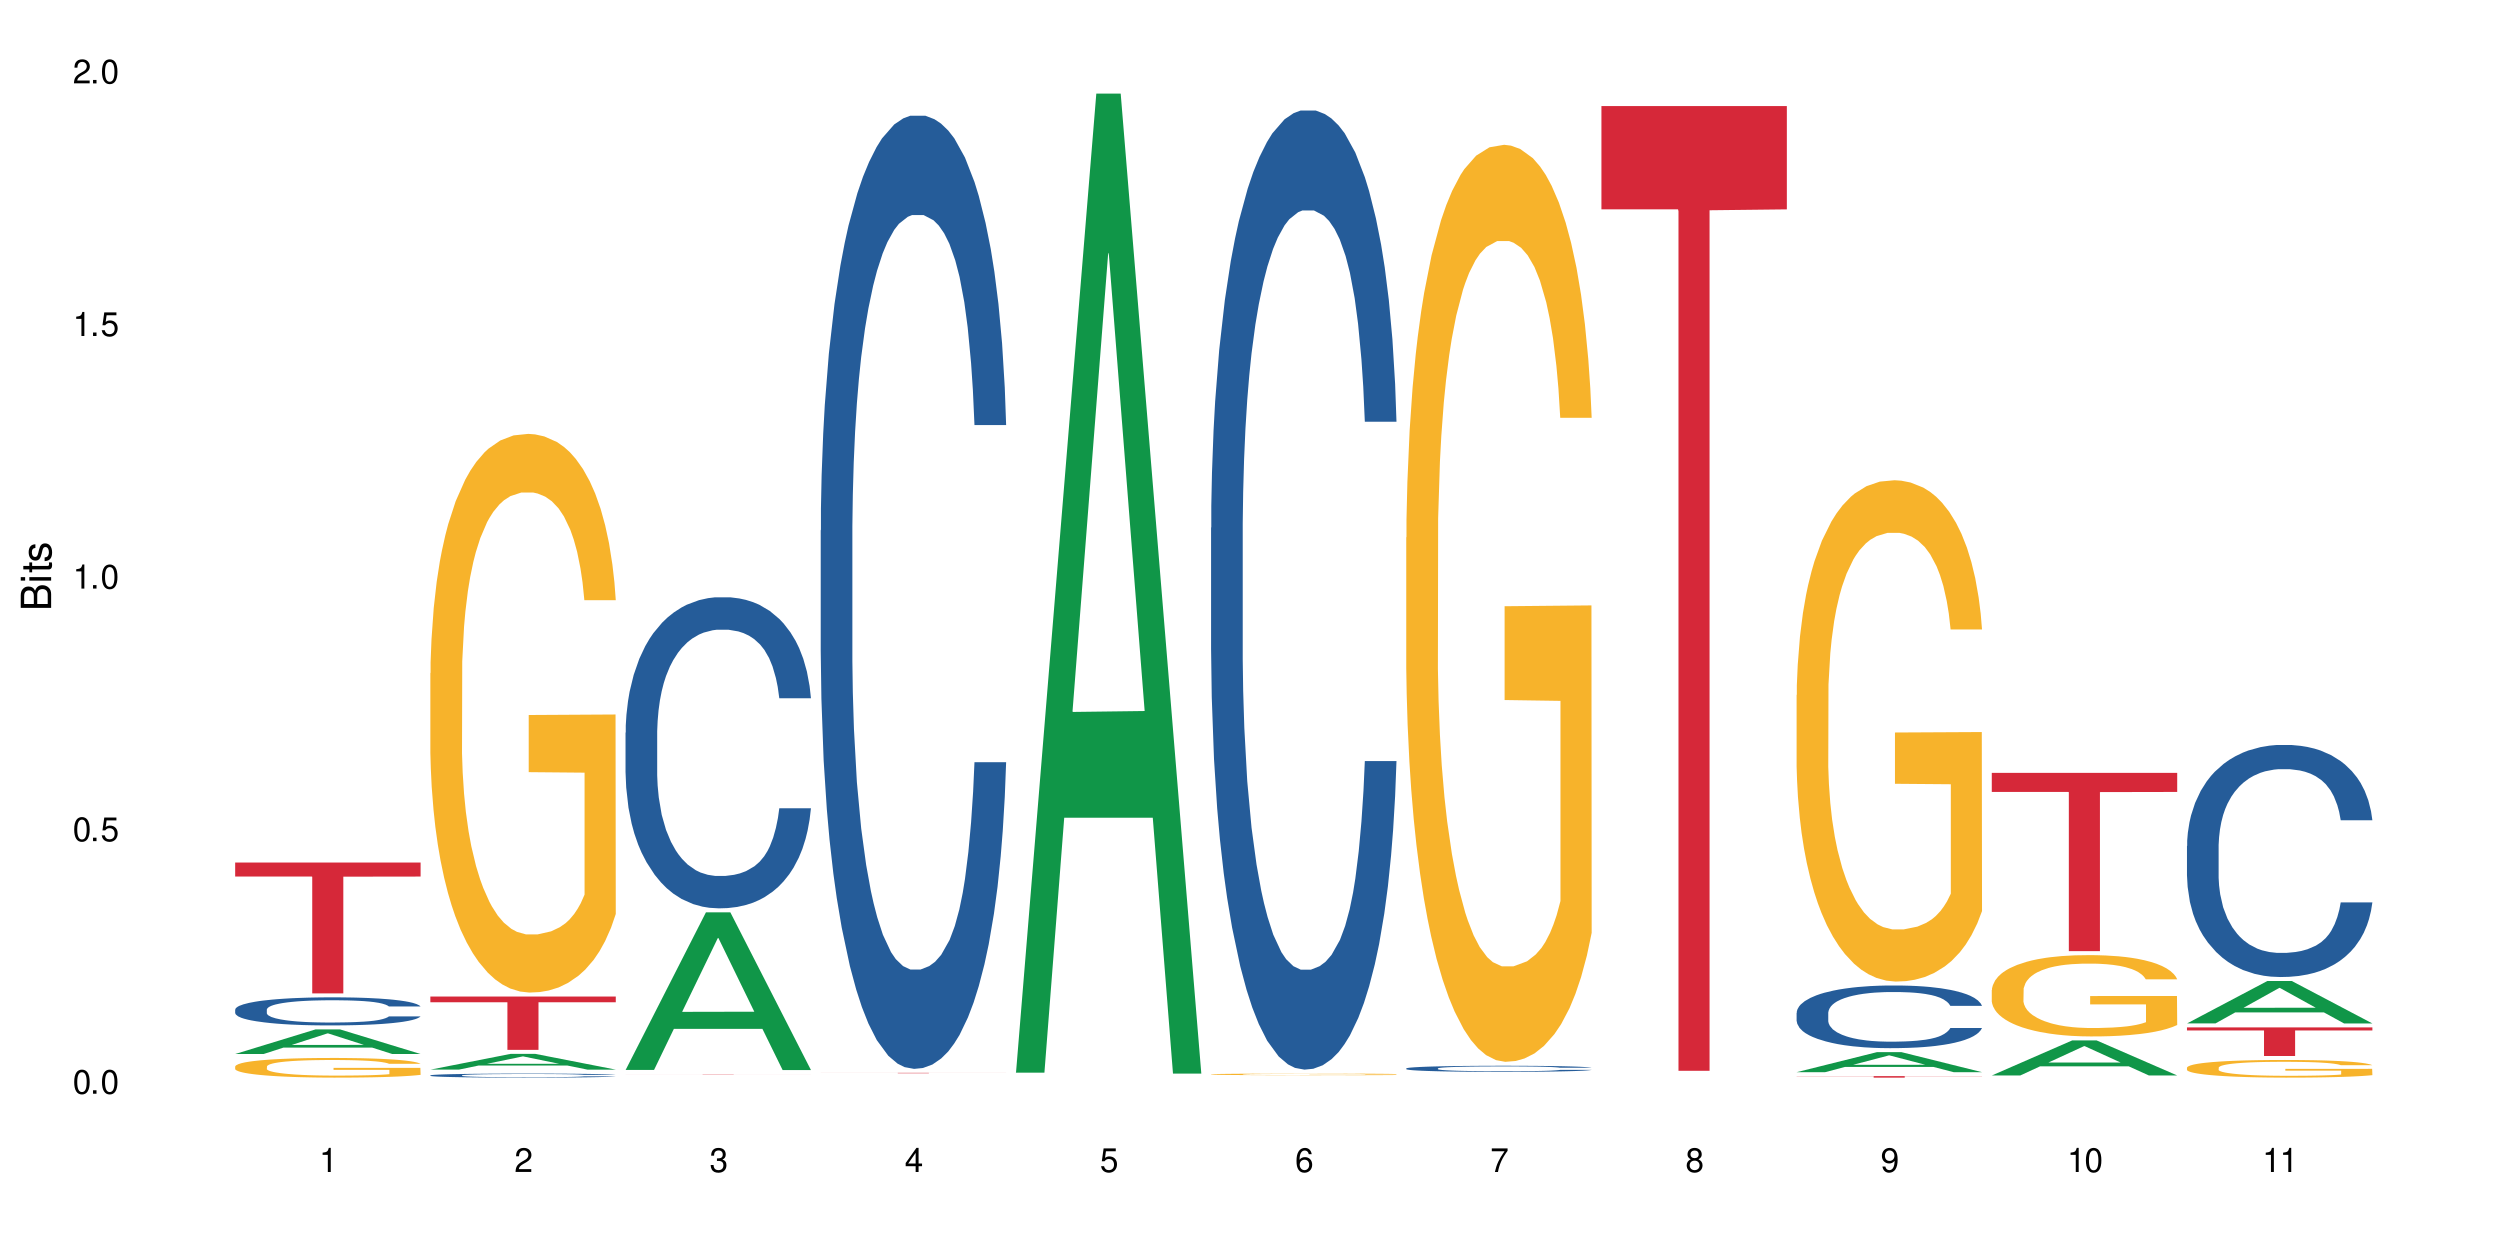 <?xml version="1.0" encoding="UTF-8"?>
<svg xmlns="http://www.w3.org/2000/svg" xmlns:xlink="http://www.w3.org/1999/xlink" width="720" height="360" viewBox="0 0 720 360">
<defs>
<g>
<g id="glyph-0-0">
</g>
<g id="glyph-0-1">
<path d="M 2.641 -6.938 C 2 -6.938 1.422 -6.656 1.078 -6.172 C 0.641 -5.562 0.406 -4.641 0.406 -3.359 C 0.406 -1.016 1.188 0.219 2.641 0.219 C 4.078 0.219 4.859 -1.016 4.859 -3.297 C 4.859 -4.641 4.656 -5.547 4.203 -6.172 C 3.844 -6.656 3.281 -6.938 2.641 -6.938 Z M 2.641 -6.188 C 3.547 -6.188 4 -5.25 4 -3.375 C 4 -1.406 3.562 -0.484 2.625 -0.484 C 1.734 -0.484 1.281 -1.438 1.281 -3.344 C 1.281 -5.25 1.734 -6.188 2.641 -6.188 Z M 2.641 -6.188 "/>
</g>
<g id="glyph-0-2">
<path d="M 1.828 -1 L 0.828 -1 L 0.828 0 L 1.828 0 Z M 1.828 -1 "/>
</g>
<g id="glyph-0-3">
<path d="M 4.562 -6.797 L 1.062 -6.797 L 0.547 -3.094 L 1.328 -3.094 C 1.719 -3.562 2.047 -3.734 2.578 -3.734 C 3.484 -3.734 4.062 -3.109 4.062 -2.094 C 4.062 -1.125 3.484 -0.531 2.578 -0.531 C 1.828 -0.531 1.375 -0.906 1.188 -1.672 L 0.328 -1.672 C 0.453 -1.109 0.547 -0.844 0.75 -0.594 C 1.125 -0.078 1.828 0.219 2.594 0.219 C 3.969 0.219 4.922 -0.781 4.922 -2.219 C 4.922 -3.562 4.031 -4.484 2.719 -4.484 C 2.25 -4.484 1.859 -4.359 1.469 -4.062 L 1.734 -5.969 L 4.562 -5.969 Z M 4.562 -6.797 "/>
</g>
<g id="glyph-0-4">
<path d="M 2.484 -4.938 L 2.484 0 L 3.328 0 L 3.328 -6.938 L 2.766 -6.938 C 2.469 -5.875 2.281 -5.734 0.984 -5.562 L 0.984 -4.938 Z M 2.484 -4.938 "/>
</g>
<g id="glyph-0-5">
<path d="M 4.859 -0.828 L 1.281 -0.828 C 1.359 -1.406 1.672 -1.781 2.5 -2.281 L 3.469 -2.828 C 4.406 -3.344 4.906 -4.062 4.906 -4.906 C 4.906 -5.484 4.672 -6.031 4.266 -6.406 C 3.859 -6.766 3.375 -6.938 2.719 -6.938 C 1.859 -6.938 1.219 -6.625 0.844 -6.031 C 0.609 -5.672 0.5 -5.234 0.484 -4.531 L 1.328 -4.531 C 1.359 -5.016 1.406 -5.281 1.531 -5.516 C 1.75 -5.938 2.188 -6.203 2.703 -6.203 C 3.469 -6.203 4.031 -5.641 4.031 -4.891 C 4.031 -4.344 3.719 -3.859 3.125 -3.516 L 2.234 -3 C 0.812 -2.172 0.406 -1.531 0.328 -0.016 L 4.859 -0.016 Z M 4.859 -0.828 "/>
</g>
<g id="glyph-0-6">
<path d="M 2.125 -3.188 L 2.578 -3.188 C 3.5 -3.188 3.984 -2.766 3.984 -1.922 C 3.984 -1.062 3.469 -0.531 2.594 -0.531 C 1.656 -0.531 1.203 -1 1.156 -2.016 L 0.312 -2.016 C 0.344 -1.453 0.438 -1.094 0.609 -0.781 C 0.953 -0.109 1.625 0.219 2.547 0.219 C 3.953 0.219 4.859 -0.625 4.859 -1.938 C 4.859 -2.828 4.516 -3.297 3.703 -3.594 C 4.344 -3.844 4.656 -4.328 4.656 -5.031 C 4.656 -6.219 3.875 -6.938 2.578 -6.938 C 1.203 -6.938 0.484 -6.172 0.453 -4.703 L 1.297 -4.703 C 1.312 -5.125 1.344 -5.359 1.453 -5.578 C 1.641 -5.969 2.062 -6.203 2.594 -6.203 C 3.344 -6.203 3.797 -5.75 3.797 -5 C 3.797 -4.516 3.609 -4.219 3.25 -4.047 C 3.016 -3.953 2.703 -3.922 2.125 -3.906 Z M 2.125 -3.188 "/>
</g>
<g id="glyph-0-7">
<path d="M 3.141 -1.672 L 3.141 0 L 3.984 0 L 3.984 -1.672 L 4.984 -1.672 L 4.984 -2.438 L 3.984 -2.438 L 3.984 -6.938 L 3.359 -6.938 L 0.266 -2.578 L 0.266 -1.672 Z M 3.141 -2.438 L 1 -2.438 L 3.141 -5.5 Z M 3.141 -2.438 "/>
</g>
<g id="glyph-0-8">
<path d="M 4.781 -5.125 C 4.609 -6.266 3.891 -6.938 2.844 -6.938 C 2.094 -6.938 1.422 -6.578 1.031 -5.953 C 0.594 -5.266 0.406 -4.422 0.406 -3.172 C 0.406 -2 0.578 -1.25 0.984 -0.641 C 1.359 -0.078 1.953 0.219 2.703 0.219 C 3.984 0.219 4.922 -0.75 4.922 -2.094 C 4.922 -3.375 4.062 -4.281 2.844 -4.281 C 2.172 -4.281 1.641 -4.031 1.281 -3.516 C 1.281 -5.234 1.828 -6.188 2.797 -6.188 C 3.391 -6.188 3.797 -5.797 3.938 -5.125 Z M 2.734 -3.531 C 3.547 -3.531 4.062 -2.953 4.062 -2.031 C 4.062 -1.156 3.484 -0.531 2.703 -0.531 C 1.922 -0.531 1.328 -1.188 1.328 -2.078 C 1.328 -2.938 1.906 -3.531 2.734 -3.531 Z M 2.734 -3.531 "/>
</g>
<g id="glyph-0-9">
<path d="M 4.984 -6.797 L 0.438 -6.797 L 0.438 -5.969 L 4.109 -5.969 C 2.5 -3.656 1.828 -2.234 1.328 0 L 2.219 0 C 2.594 -2.172 3.453 -4.047 4.984 -6.094 Z M 4.984 -6.797 "/>
</g>
<g id="glyph-0-10">
<path d="M 3.75 -3.656 C 4.469 -4.094 4.688 -4.438 4.688 -5.078 C 4.688 -6.172 3.844 -6.938 2.641 -6.938 C 1.438 -6.938 0.594 -6.172 0.594 -5.094 C 0.594 -4.438 0.812 -4.094 1.516 -3.656 C 0.734 -3.266 0.359 -2.703 0.359 -1.922 C 0.359 -0.656 1.281 0.219 2.641 0.219 C 3.984 0.219 4.922 -0.656 4.922 -1.922 C 4.922 -2.703 4.531 -3.266 3.75 -3.656 Z M 2.641 -6.188 C 3.359 -6.188 3.812 -5.75 3.812 -5.062 C 3.812 -4.406 3.344 -3.984 2.641 -3.984 C 1.922 -3.984 1.453 -4.406 1.453 -5.078 C 1.453 -5.75 1.922 -6.188 2.641 -6.188 Z M 2.641 -3.266 C 3.484 -3.266 4.062 -2.719 4.062 -1.906 C 4.062 -1.078 3.484 -0.531 2.625 -0.531 C 1.797 -0.531 1.219 -1.094 1.219 -1.906 C 1.219 -2.719 1.781 -3.266 2.641 -3.266 Z M 2.641 -3.266 "/>
</g>
<g id="glyph-0-11">
<path d="M 0.516 -1.578 C 0.672 -0.453 1.406 0.219 2.438 0.219 C 3.188 0.219 3.859 -0.141 4.266 -0.766 C 4.688 -1.453 4.891 -2.297 4.891 -3.547 C 4.891 -4.719 4.703 -5.453 4.312 -6.078 C 3.938 -6.641 3.344 -6.938 2.594 -6.938 C 1.297 -6.938 0.359 -5.969 0.359 -4.625 C 0.359 -3.344 1.234 -2.453 2.453 -2.453 C 3.094 -2.453 3.578 -2.672 4.016 -3.203 C 4 -1.484 3.469 -0.531 2.5 -0.531 C 1.906 -0.531 1.484 -0.906 1.359 -1.578 Z M 2.578 -6.203 C 3.375 -6.203 3.969 -5.531 3.969 -4.641 C 3.969 -3.797 3.391 -3.188 2.547 -3.188 C 1.734 -3.188 1.234 -3.766 1.234 -4.688 C 1.234 -5.562 1.797 -6.203 2.578 -6.203 Z M 2.578 -6.203 "/>
</g>
<g id="glyph-1-0">
</g>
<g id="glyph-1-1">
<path d="M 0 -0.953 L 0 -4.891 C 0 -5.719 -0.234 -6.344 -0.734 -6.797 C -1.188 -7.234 -1.812 -7.469 -2.5 -7.469 C -3.547 -7.469 -4.188 -7 -4.625 -5.875 C -4.984 -6.688 -5.625 -7.094 -6.531 -7.094 C -7.172 -7.094 -7.734 -6.859 -8.141 -6.391 C -8.562 -5.922 -8.75 -5.344 -8.75 -4.5 L -8.75 -0.953 Z M -4.984 -2.062 L -7.766 -2.062 L -7.766 -4.219 C -7.766 -4.844 -7.688 -5.203 -7.453 -5.5 C -7.219 -5.812 -6.859 -5.969 -6.375 -5.969 C -5.891 -5.969 -5.531 -5.812 -5.297 -5.5 C -5.062 -5.203 -4.984 -4.844 -4.984 -4.219 Z M -0.984 -2.062 L -4 -2.062 L -4 -4.781 C -4 -5.766 -3.438 -6.359 -2.484 -6.359 C -1.547 -6.359 -0.984 -5.766 -0.984 -4.781 Z M -0.984 -2.062 "/>
</g>
<g id="glyph-1-2">
<path d="M -6.281 -1.797 L -6.281 -0.797 L 0 -0.797 L 0 -1.797 Z M -8.75 -1.797 L -8.75 -0.797 L -7.484 -0.797 L -7.484 -1.797 Z M -8.75 -1.797 "/>
</g>
<g id="glyph-1-3">
<path d="M -6.281 -3.047 L -6.281 -2.016 L -8.016 -2.016 L -8.016 -1.016 L -6.281 -1.016 L -6.281 -0.172 L -5.469 -0.172 L -5.469 -1.016 L -0.719 -1.016 C -0.078 -1.016 0.281 -1.453 0.281 -2.234 C 0.281 -2.5 0.25 -2.719 0.188 -3.047 L -0.641 -3.047 C -0.609 -2.906 -0.594 -2.766 -0.594 -2.562 C -0.594 -2.141 -0.719 -2.016 -1.156 -2.016 L -5.469 -2.016 L -5.469 -3.047 Z M -6.281 -3.047 "/>
</g>
<g id="glyph-1-4">
<path d="M -4.531 -5.25 C -5.766 -5.25 -6.469 -4.422 -6.469 -2.969 C -6.469 -1.516 -5.719 -0.562 -4.547 -0.562 C -3.562 -0.562 -3.094 -1.062 -2.734 -2.562 L -2.516 -3.484 C -2.344 -4.188 -2.094 -4.469 -1.641 -4.469 C -1.047 -4.469 -0.641 -3.875 -0.641 -3 C -0.641 -2.453 -0.797 -2 -1.062 -1.75 C -1.25 -1.594 -1.422 -1.531 -1.875 -1.469 L -1.875 -0.406 C -0.422 -0.453 0.281 -1.266 0.281 -2.922 C 0.281 -4.5 -0.5 -5.516 -1.719 -5.516 C -2.656 -5.516 -3.172 -4.984 -3.469 -3.734 L -3.703 -2.766 C -3.891 -1.953 -4.156 -1.609 -4.594 -1.609 C -5.188 -1.609 -5.547 -2.125 -5.547 -2.938 C -5.547 -3.75 -5.203 -4.172 -4.531 -4.203 Z M -4.531 -5.25 "/>
</g>
</g>
</defs>
<rect x="-72" y="-36" width="864" height="432" fill="rgb(100%, 100%, 100%)" fill-opacity="1"/>
<path fill-rule="nonzero" fill="rgb(6.275%, 58.824%, 28.235%)" fill-opacity="1" d="M 67.73 303.547 L 67.789 303.539 L 90.895 296.461 L 97.91 296.461 L 121.133 303.555 L 112.973 303.555 L 107.152 301.703 L 81.652 301.703 L 75.945 303.547 L 67.73 303.547 L 84.105 300.938 L 104.816 300.93 L 94.488 297.617 L 94.375 297.613 L 94.262 297.633 L 84.047 300.93 L 84.105 300.938 Z M 67.73 303.547 "/>
<path fill-rule="nonzero" fill="rgb(14.51%, 36.078%, 60%)" fill-opacity="1" d="M 67.73 290.758 L 67.797 290.75 L 67.797 290.57 L 67.992 290.289 L 68.449 289.938 L 68.902 289.691 L 70.074 289.258 L 71.703 288.836 L 73.398 288.512 L 74.633 288.316 L 75.742 288.172 L 78.281 287.898 L 79.91 287.758 L 81.668 287.633 L 83.816 287.504 L 85.379 287.434 L 88.895 287.312 L 91.5 287.262 L 93.52 287.238 L 97.883 287.238 L 100.488 287.27 L 102.375 287.305 L 104.461 287.367 L 106.219 287.434 L 109.281 287.594 L 112.016 287.801 L 113.254 287.918 L 115.207 288.148 L 116.703 288.371 L 117.746 288.562 L 118.918 288.836 L 119.961 289.168 L 120.742 289.543 L 121.133 289.863 L 112.016 289.863 L 111.559 289.566 L 111.039 289.336 L 110.062 289.035 L 109.086 288.82 L 107.715 288.605 L 106.48 288.465 L 104.785 288.324 L 103.289 288.238 L 101.727 288.172 L 100.227 288.125 L 97.363 288.082 L 94.039 288.082 L 92.805 288.098 L 90.262 288.156 L 88.895 288.207 L 86.941 288.312 L 85.574 288.406 L 83.945 288.555 L 82.84 288.68 L 81.473 288.871 L 80.496 289.043 L 79.387 289.285 L 78.738 289.469 L 78.152 289.676 L 77.629 289.922 L 77.238 290.18 L 76.977 290.453 L 76.848 290.719 L 76.848 291.863 L 76.977 292.129 L 77.305 292.441 L 78.152 292.891 L 79.387 293.281 L 80.82 293.594 L 82.188 293.812 L 82.969 293.918 L 84.012 294.035 L 85.641 294.184 L 87.984 294.332 L 89.352 294.391 L 91.438 294.449 L 93.586 294.48 L 96.449 294.48 L 98.988 294.449 L 100.684 294.414 L 102.441 294.352 L 104.852 294.227 L 106.348 294.109 L 107.652 293.969 L 108.629 293.828 L 109.281 293.711 L 110.258 293.48 L 111.039 293.23 L 111.625 292.973 L 112.016 292.723 L 121.133 292.723 L 120.742 293.016 L 120.156 293.305 L 119.57 293.52 L 118.656 293.777 L 117.613 294.008 L 116.117 294.266 L 114.879 294.434 L 113.254 294.621 L 111.754 294.758 L 110.125 294.887 L 107.715 295.031 L 106.152 295.105 L 104.461 295.172 L 102.441 295.234 L 99.902 295.285 L 97.168 295.312 L 94.625 295.32 L 91.891 295.305 L 89.871 295.277 L 87.203 295.211 L 83.883 295.078 L 81.473 294.938 L 79.582 294.797 L 77.957 294.648 L 76.133 294.449 L 73.789 294.125 L 72.355 293.875 L 71.379 293.668 L 70.27 293.379 L 69.488 293.121 L 68.578 292.707 L 67.926 292.184 L 67.73 291.773 Z M 67.73 290.758 "/>
<path fill-rule="nonzero" fill="rgb(96.863%, 70.196%, 16.863%)" fill-opacity="1" d="M 67.73 307.117 L 67.797 307.113 L 67.797 307.012 L 68.055 306.777 L 68.707 306.457 L 69.555 306.191 L 70.465 305.984 L 71.051 305.879 L 72.027 305.723 L 72.875 305.609 L 75.023 305.375 L 77.762 305.156 L 79.258 305.066 L 80.949 304.977 L 83.359 304.879 L 84.469 304.844 L 87.855 304.758 L 91.695 304.707 L 95.93 304.691 L 97.883 304.695 L 100.555 304.719 L 104.199 304.773 L 106.285 304.828 L 107.91 304.879 L 109.605 304.945 L 111.688 305.051 L 113.645 305.172 L 115.207 305.297 L 116.77 305.453 L 118.07 305.617 L 119.18 305.801 L 120.156 306.016 L 120.742 306.199 L 121.133 306.379 L 112.078 306.379 L 111.559 306.199 L 110.973 306.059 L 109.996 305.887 L 109.02 305.762 L 108.043 305.664 L 106.219 305.531 L 104.656 305.449 L 102.703 305.375 L 100.812 305.328 L 98.664 305.297 L 97.363 305.285 L 93.91 305.285 L 90.785 305.324 L 88.961 305.363 L 87.66 305.406 L 85.836 305.484 L 84.727 305.547 L 84.078 305.586 L 82.125 305.746 L 80.82 305.891 L 80.105 305.992 L 79.191 306.145 L 78.543 306.285 L 77.824 306.492 L 77.434 306.648 L 76.914 307 L 76.848 307.93 L 77.043 308.129 L 77.434 308.34 L 77.957 308.527 L 78.738 308.723 L 79.52 308.871 L 80.887 309.074 L 82.059 309.211 L 82.969 309.297 L 84.727 309.438 L 85.445 309.484 L 87.137 309.578 L 88.895 309.648 L 91.047 309.711 L 92.672 309.742 L 95.277 309.77 L 98.598 309.77 L 102.508 309.738 L 104.98 309.695 L 106.676 309.656 L 107.781 309.617 L 109.148 309.562 L 110.125 309.508 L 111.039 309.453 L 112.145 309.363 L 112.145 308.129 L 96.059 308.121 L 96.059 307.543 L 121.066 307.539 L 121.133 309.562 L 119.766 309.699 L 118.07 309.836 L 116.441 309.938 L 114.75 310.027 L 112.34 310.125 L 110.387 310.188 L 107.391 310.262 L 104.656 310.305 L 101.789 310.336 L 99.25 310.352 L 96.254 310.359 L 93.586 310.348 L 90.719 310.316 L 88.441 310.273 L 86.355 310.223 L 84.273 310.156 L 81.668 310.047 L 79.973 309.961 L 78.215 309.852 L 76.457 309.723 L 74.895 309.582 L 73.852 309.473 L 72.812 309.348 L 71.703 309.195 L 70.66 309.02 L 69.879 308.859 L 69.164 308.676 L 68.645 308.504 L 68.121 308.273 L 67.859 308.086 L 67.73 307.926 Z M 67.73 307.117 "/>
<path fill-rule="nonzero" fill="rgb(83.922%, 15.686%, 22.353%)" fill-opacity="1" d="M 67.73 248.414 L 121.133 248.414 L 121.133 252.449 L 98.875 252.484 L 98.875 286.102 L 89.922 286.102 L 89.922 252.52 L 89.793 252.449 L 67.73 252.449 Z M 67.73 248.414 "/>
<path fill-rule="nonzero" fill="rgb(6.275%, 58.824%, 28.235%)" fill-opacity="1" d="M 123.941 308.051 L 124 308.047 L 147.105 303.508 L 154.125 303.508 L 177.344 308.055 L 169.184 308.055 L 163.367 306.867 L 137.863 306.867 L 132.156 308.051 L 123.941 308.051 L 140.316 306.379 L 161.027 306.371 L 150.699 304.25 L 150.586 304.246 L 150.473 304.262 L 140.258 306.371 L 140.316 306.379 Z M 123.941 308.051 "/>
<path fill-rule="nonzero" fill="rgb(14.51%, 36.078%, 60%)" fill-opacity="1" d="M 123.941 309.699 L 124.008 309.699 L 124.008 309.672 L 124.203 309.633 L 124.66 309.582 L 125.113 309.547 L 126.285 309.484 L 127.914 309.422 L 129.609 309.375 L 130.844 309.348 L 131.953 309.328 L 134.492 309.289 L 136.121 309.266 L 137.879 309.25 L 140.027 309.23 L 141.59 309.219 L 145.109 309.203 L 147.711 309.195 L 149.73 309.191 L 154.094 309.191 L 156.699 309.195 L 158.59 309.203 L 160.672 309.211 L 162.43 309.219 L 165.492 309.242 L 168.227 309.273 L 169.465 309.289 L 171.418 309.324 L 172.914 309.355 L 173.957 309.383 L 175.129 309.422 L 176.172 309.469 L 176.953 309.523 L 177.344 309.57 L 168.227 309.57 L 167.77 309.527 L 167.25 309.496 L 166.273 309.453 L 165.297 309.422 L 163.93 309.391 L 162.691 309.371 L 160.996 309.348 L 159.5 309.336 L 157.938 309.328 L 156.438 309.32 L 153.574 309.312 L 150.254 309.312 L 149.016 309.316 L 146.477 309.324 L 145.109 309.332 L 143.152 309.348 L 141.785 309.359 L 140.156 309.383 L 139.051 309.398 L 137.684 309.43 L 136.707 309.453 L 135.598 309.488 L 134.949 309.516 L 134.363 309.543 L 133.84 309.578 L 133.449 309.617 L 133.191 309.656 L 133.059 309.695 L 133.059 309.859 L 133.191 309.898 L 133.516 309.941 L 134.363 310.008 L 135.598 310.062 L 137.031 310.109 L 138.398 310.141 L 139.18 310.156 L 140.223 310.172 L 141.852 310.195 L 144.195 310.215 L 145.562 310.223 L 147.648 310.23 L 149.797 310.238 L 152.66 310.238 L 155.203 310.23 L 156.895 310.227 L 158.652 310.219 L 161.062 310.199 L 162.559 310.184 L 163.863 310.164 L 164.84 310.145 L 165.492 310.125 L 166.469 310.094 L 167.25 310.055 L 167.836 310.02 L 168.227 309.984 L 177.344 309.984 L 176.953 310.027 L 176.367 310.066 L 175.781 310.098 L 174.867 310.137 L 173.828 310.168 L 172.328 310.207 L 171.09 310.23 L 169.465 310.258 L 167.965 310.277 L 166.336 310.297 L 163.93 310.316 L 162.363 310.328 L 160.672 310.336 L 158.652 310.344 L 156.113 310.352 L 153.379 310.355 L 150.84 310.359 L 148.102 310.355 L 146.086 310.352 L 143.414 310.344 L 140.094 310.324 L 137.684 310.301 L 135.793 310.281 L 134.168 310.262 L 132.344 310.23 L 130 310.184 L 128.566 310.148 L 127.59 310.121 L 126.48 310.078 L 125.699 310.039 L 124.789 309.98 L 124.137 309.906 L 123.941 309.848 Z M 123.941 309.699 "/>
<path fill-rule="nonzero" fill="rgb(96.863%, 70.196%, 16.863%)" fill-opacity="1" d="M 123.941 193.871 L 124.008 193.727 L 124.008 190.785 L 124.27 184.176 L 124.918 175.062 L 125.766 167.57 L 126.676 161.691 L 127.266 158.605 L 128.242 154.195 L 129.086 150.965 L 131.234 144.352 L 133.973 138.18 L 135.469 135.535 L 137.164 133.039 L 139.57 130.246 L 140.68 129.215 L 144.066 126.867 L 147.906 125.395 L 152.141 124.957 L 154.094 125.102 L 156.766 125.691 L 160.41 127.305 L 162.496 128.777 L 164.125 130.246 L 165.816 132.156 L 167.902 135.094 L 169.855 138.621 L 171.418 142.148 L 172.98 146.555 L 174.281 151.258 L 175.391 156.402 L 176.367 162.574 L 176.953 167.715 L 177.344 172.859 L 168.293 172.859 L 167.77 167.715 L 167.184 163.75 L 166.207 158.898 L 165.23 155.371 L 164.254 152.582 L 162.43 148.762 L 160.867 146.41 L 158.914 144.352 L 157.023 143.031 L 154.875 142.148 L 153.574 141.855 L 150.121 141.855 L 146.996 142.883 L 145.172 144.059 L 143.871 145.234 L 142.047 147.438 L 140.941 149.199 L 140.289 150.375 L 138.336 154.934 L 137.031 159.047 L 136.316 161.84 L 135.402 166.246 L 134.754 170.215 L 134.035 176.094 L 133.645 180.5 L 133.125 190.492 L 133.059 216.941 L 133.254 222.527 L 133.645 228.551 L 134.168 233.84 L 134.949 239.426 L 135.73 243.688 L 137.098 249.418 L 138.27 253.238 L 139.18 255.734 L 140.941 259.703 L 141.656 261.027 L 143.348 263.672 L 145.109 265.727 L 147.258 267.492 L 148.883 268.375 L 151.488 269.109 L 154.812 269.109 L 158.719 268.227 L 161.191 267.051 L 162.887 265.875 L 163.992 264.848 L 165.359 263.23 L 166.336 261.762 L 167.25 260.145 L 168.355 257.645 L 168.355 222.527 L 152.27 222.379 L 152.27 205.922 L 177.277 205.773 L 177.344 263.23 L 175.977 267.199 L 174.281 271.02 L 172.656 273.957 L 170.961 276.457 L 168.551 279.246 L 166.598 281.012 L 163.602 283.066 L 160.867 284.391 L 158 285.273 L 155.461 285.711 L 152.465 285.859 L 149.797 285.566 L 146.93 284.684 L 144.652 283.508 L 142.566 282.039 L 140.484 280.129 L 137.879 277.043 L 136.188 274.547 L 134.426 271.461 L 132.668 267.785 L 131.105 263.816 L 130.062 260.73 L 129.023 257.207 L 127.914 252.797 L 126.871 247.801 L 126.09 243.246 L 125.375 238.102 L 124.855 233.254 L 124.332 226.641 L 124.074 221.352 L 123.941 216.797 Z M 123.941 193.871 "/>
<path fill-rule="nonzero" fill="rgb(83.922%, 15.686%, 22.353%)" fill-opacity="1" d="M 123.941 286.996 L 177.344 286.996 L 177.344 288.645 L 155.086 288.656 L 155.086 302.371 L 146.133 302.371 L 146.133 288.672 L 146.004 288.645 L 123.941 288.645 Z M 123.941 286.996 "/>
<path fill-rule="nonzero" fill="rgb(6.275%, 58.824%, 28.235%)" fill-opacity="1" d="M 180.152 308.133 L 180.211 308.09 L 203.316 262.746 L 210.336 262.746 L 233.555 308.176 L 225.395 308.176 L 219.578 296.316 L 194.074 296.316 L 188.371 308.133 L 180.152 308.133 L 196.527 291.414 L 217.238 291.371 L 206.91 270.168 L 206.797 270.125 L 206.684 270.254 L 196.473 291.371 L 196.527 291.414 Z M 180.152 308.133 "/>
<path fill-rule="nonzero" fill="rgb(14.51%, 36.078%, 60%)" fill-opacity="1" d="M 180.152 211.004 L 180.219 210.922 L 180.219 208.957 L 180.414 205.844 L 180.871 201.914 L 181.324 199.211 L 182.5 194.379 L 184.125 189.711 L 185.82 186.109 L 187.059 183.98 L 188.164 182.344 L 190.703 179.312 L 192.332 177.758 L 194.09 176.363 L 196.238 174.973 L 197.801 174.152 L 201.32 172.844 L 203.922 172.27 L 205.941 172.023 L 210.305 172.023 L 212.91 172.352 L 214.801 172.762 L 216.883 173.418 L 218.641 174.152 L 221.703 175.957 L 224.438 178.25 L 225.676 179.559 L 227.629 182.098 L 229.125 184.555 L 230.168 186.684 L 231.34 189.711 L 232.383 193.398 L 233.164 197.574 L 233.555 201.094 L 224.438 201.094 L 223.98 197.82 L 223.461 195.281 L 222.484 191.922 L 221.508 189.547 L 220.141 187.172 L 218.902 185.617 L 217.207 184.062 L 215.711 183.078 L 214.148 182.344 L 212.648 181.852 L 209.785 181.359 L 206.465 181.359 L 205.227 181.523 L 202.688 182.18 L 201.32 182.75 L 199.363 183.898 L 197.996 184.961 L 196.371 186.602 L 195.262 187.992 L 193.895 190.121 L 192.918 192.004 L 191.812 194.707 L 191.16 196.754 L 190.574 199.047 L 190.051 201.75 L 189.66 204.617 L 189.402 207.645 L 189.27 210.594 L 189.27 223.285 L 189.402 226.234 L 189.727 229.672 L 190.574 234.668 L 191.812 239.008 L 193.242 242.449 L 194.609 244.902 L 195.395 246.051 L 196.434 247.359 L 198.062 249 L 200.406 250.637 L 201.773 251.293 L 203.859 251.945 L 206.008 252.273 L 208.875 252.273 L 211.414 251.945 L 213.105 251.535 L 214.863 250.883 L 217.273 249.488 L 218.773 248.18 L 220.074 246.625 L 221.051 245.066 L 221.703 243.758 L 222.68 241.219 L 223.461 238.434 L 224.047 235.57 L 224.438 232.785 L 233.555 232.785 L 233.164 236.059 L 232.578 239.254 L 231.992 241.629 L 231.082 244.496 L 230.039 247.031 L 228.539 249.898 L 227.305 251.781 L 225.676 253.828 L 224.176 255.387 L 222.551 256.777 L 220.141 258.414 L 218.578 259.234 L 216.883 259.973 L 214.863 260.625 L 212.324 261.199 L 209.59 261.527 L 207.051 261.609 L 204.316 261.445 L 202.297 261.117 L 199.625 260.379 L 196.305 258.906 L 193.895 257.352 L 192.008 255.797 L 190.379 254.156 L 188.555 251.945 L 186.211 248.344 L 184.777 245.559 L 183.801 243.266 L 182.695 240.074 L 181.914 237.207 L 181 232.621 L 180.348 226.809 L 180.152 222.305 Z M 180.152 211.004 "/>
<path fill-rule="nonzero" fill="rgb(83.922%, 15.686%, 22.353%)" fill-opacity="1" d="M 180.152 309.312 L 233.555 309.312 L 233.555 309.32 L 211.301 309.32 L 211.301 309.383 L 202.344 309.383 L 202.344 309.32 L 180.152 309.32 Z M 180.152 309.312 "/>
<path fill-rule="nonzero" fill="rgb(14.51%, 36.078%, 60%)" fill-opacity="1" d="M 236.367 152.77 L 236.43 152.52 L 236.43 146.5 L 236.625 136.965 L 237.082 124.918 L 237.539 116.641 L 238.711 101.836 L 240.34 87.531 L 242.031 76.492 L 243.27 69.969 L 244.375 64.949 L 246.914 55.664 L 248.543 50.898 L 250.301 46.633 L 252.449 42.367 L 254.016 39.859 L 257.531 35.844 L 260.137 34.086 L 262.152 33.332 L 266.516 33.332 L 269.121 34.336 L 271.012 35.594 L 273.094 37.598 L 274.852 39.859 L 277.914 45.379 L 280.648 52.402 L 281.887 56.418 L 283.84 64.195 L 285.34 71.723 L 286.379 78.25 L 287.551 87.531 L 288.594 98.824 L 289.375 111.621 L 289.766 122.41 L 280.648 122.41 L 280.191 112.375 L 279.672 104.594 L 278.695 94.309 L 277.719 87.031 L 276.352 79.754 L 275.113 74.988 L 273.422 70.219 L 271.922 67.207 L 270.359 64.949 L 268.863 63.445 L 265.996 61.938 L 262.676 61.938 L 261.438 62.441 L 258.898 64.449 L 257.531 66.203 L 255.578 69.719 L 254.211 72.98 L 252.582 77.996 L 251.473 82.262 L 250.105 88.785 L 249.129 94.559 L 248.023 102.84 L 247.371 109.109 L 246.785 116.137 L 246.266 124.418 L 245.875 133.199 L 245.613 142.484 L 245.484 151.516 L 245.484 190.41 L 245.613 199.441 L 245.938 209.98 L 246.785 225.285 L 248.023 238.586 L 249.457 249.125 L 250.824 256.652 L 251.605 260.164 L 252.645 264.18 L 254.273 269.199 L 256.617 274.215 L 257.984 276.223 L 260.07 278.23 L 262.219 279.234 L 265.086 279.234 L 267.625 278.23 L 269.316 276.977 L 271.074 274.969 L 273.484 270.703 L 274.984 266.688 L 276.285 261.922 L 277.262 257.152 L 277.914 253.137 L 278.891 245.359 L 279.672 236.828 L 280.258 228.047 L 280.648 219.516 L 289.766 219.516 L 289.375 229.551 L 288.789 239.34 L 288.203 246.613 L 287.293 255.398 L 286.25 263.176 L 284.75 271.957 L 283.516 277.73 L 281.887 284 L 280.387 288.77 L 278.762 293.035 L 276.352 298.055 L 274.789 300.562 L 273.094 302.82 L 271.074 304.828 L 268.535 306.586 L 265.801 307.586 L 263.262 307.84 L 260.527 307.336 L 258.508 306.332 L 255.836 304.074 L 252.516 299.559 L 250.105 294.789 L 248.219 290.023 L 246.59 285.004 L 244.766 278.23 L 242.422 267.191 L 240.988 258.66 L 240.012 251.633 L 238.906 241.848 L 238.125 233.066 L 237.211 219.012 L 236.562 201.199 L 236.367 187.398 Z M 236.367 152.77 "/>
<path fill-rule="nonzero" fill="rgb(83.922%, 15.686%, 22.353%)" fill-opacity="1" d="M 236.367 308.977 L 289.766 308.977 L 289.766 308.988 L 267.512 308.988 L 267.512 309.098 L 258.555 309.098 L 258.555 308.988 L 236.367 308.988 Z M 236.367 308.977 "/>
<path fill-rule="nonzero" fill="rgb(6.275%, 58.824%, 28.235%)" fill-opacity="1" d="M 292.578 308.922 L 292.633 308.656 L 315.738 26.949 L 322.758 26.949 L 345.977 309.188 L 337.82 309.188 L 332 235.512 L 306.496 235.512 L 300.793 308.922 L 292.578 308.922 L 308.949 205.039 L 329.66 204.773 L 319.336 73.062 L 319.219 72.797 L 319.105 73.59 L 308.895 204.773 L 308.949 205.039 Z M 292.578 308.922 "/>
<path fill-rule="nonzero" fill="rgb(14.51%, 36.078%, 60%)" fill-opacity="1" d="M 348.789 152.016 L 348.852 151.766 L 348.852 145.703 L 349.051 136.109 L 349.504 123.988 L 349.961 115.656 L 351.133 100.762 L 352.762 86.367 L 354.453 75.258 L 355.691 68.695 L 356.797 63.645 L 359.34 54.301 L 360.965 49.504 L 362.727 45.215 L 364.875 40.922 L 366.438 38.395 L 369.953 34.355 L 372.559 32.59 L 374.578 31.832 L 378.941 31.832 L 381.547 32.84 L 383.434 34.102 L 385.52 36.125 L 387.277 38.395 L 390.336 43.949 L 393.07 51.02 L 394.309 55.059 L 396.262 62.887 L 397.762 70.461 L 398.805 77.027 L 399.977 86.367 L 401.016 97.73 L 401.797 110.609 L 402.188 121.465 L 393.07 121.465 L 392.617 111.367 L 392.094 103.539 L 391.117 93.188 L 390.141 85.863 L 388.773 78.543 L 387.535 73.746 L 385.844 68.945 L 384.344 65.918 L 382.781 63.645 L 381.285 62.129 L 378.418 60.613 L 375.098 60.613 L 373.859 61.121 L 371.32 63.141 L 369.953 64.906 L 368 68.441 L 366.633 71.723 L 365.004 76.773 L 363.898 81.066 L 362.531 87.633 L 361.551 93.438 L 360.445 101.77 L 359.793 108.082 L 359.207 115.152 L 358.688 123.484 L 358.297 132.32 L 358.035 141.664 L 357.906 150.754 L 357.906 189.891 L 358.035 198.98 L 358.363 209.586 L 359.207 224.984 L 360.445 238.367 L 361.879 248.973 L 363.246 256.547 L 364.027 260.082 L 365.07 264.121 L 366.695 269.172 L 369.043 274.223 L 370.41 276.242 L 372.492 278.262 L 374.641 279.273 L 377.508 279.273 L 380.047 278.262 L 381.742 277 L 383.5 274.98 L 385.91 270.688 L 387.406 266.648 L 388.707 261.852 L 389.688 257.051 L 390.336 253.012 L 391.312 245.184 L 392.094 236.602 L 392.68 227.762 L 393.07 219.18 L 402.188 219.18 L 401.797 229.277 L 401.211 239.125 L 400.625 246.449 L 399.715 255.285 L 398.672 263.113 L 397.176 271.949 L 395.938 277.758 L 394.309 284.07 L 392.812 288.867 L 391.184 293.16 L 388.773 298.207 L 387.211 300.734 L 385.52 303.004 L 383.5 305.027 L 380.961 306.793 L 378.223 307.805 L 375.684 308.055 L 372.949 307.551 L 370.93 306.539 L 368.262 304.27 L 364.938 299.723 L 362.531 294.926 L 360.641 290.129 L 359.012 285.078 L 357.188 278.262 L 354.844 267.152 L 353.41 258.566 L 352.434 251.496 L 351.328 241.652 L 350.547 232.812 L 349.637 218.676 L 348.984 200.746 L 348.789 186.859 Z M 348.789 152.016 "/>
<path fill-rule="nonzero" fill="rgb(96.863%, 70.196%, 16.863%)" fill-opacity="1" d="M 348.789 309.398 L 348.852 309.395 L 348.852 309.387 L 349.113 309.367 L 349.766 309.34 L 350.613 309.32 L 351.523 309.301 L 352.109 309.293 L 353.086 309.281 L 353.934 309.27 L 356.082 309.25 L 358.816 309.234 L 360.316 309.227 L 362.008 309.219 L 364.418 309.211 L 365.523 309.207 L 368.91 309.199 L 372.754 309.195 L 381.609 309.195 L 385.258 309.199 L 387.34 309.203 L 388.969 309.211 L 390.664 309.215 L 392.746 309.223 L 394.699 309.234 L 397.824 309.258 L 399.129 309.27 L 400.234 309.285 L 401.211 309.305 L 401.797 309.32 L 402.188 309.336 L 393.137 309.336 L 392.617 309.32 L 392.031 309.309 L 391.055 309.293 L 390.078 309.281 L 389.098 309.273 L 387.277 309.266 L 385.715 309.258 L 383.758 309.25 L 381.871 309.246 L 379.723 309.246 L 378.418 309.242 L 374.969 309.242 L 371.844 309.246 L 370.02 309.25 L 368.715 309.254 L 366.891 309.262 L 365.785 309.266 L 365.133 309.27 L 363.18 309.281 L 361.879 309.293 L 361.16 309.301 L 360.25 309.316 L 359.598 309.328 L 358.883 309.344 L 358.492 309.355 L 357.969 309.387 L 357.906 309.465 L 358.102 309.48 L 358.492 309.5 L 359.012 309.516 L 359.793 309.531 L 360.574 309.543 L 361.941 309.559 L 363.117 309.57 L 364.027 309.578 L 365.785 309.59 L 366.5 309.594 L 368.195 309.602 L 369.953 309.609 L 372.102 309.613 L 373.73 309.617 L 383.562 309.617 L 386.039 309.613 L 387.73 309.609 L 388.84 309.605 L 390.207 309.602 L 391.184 309.598 L 392.094 309.59 L 393.203 309.586 L 393.203 309.48 L 377.117 309.48 L 377.117 309.434 L 402.125 309.43 L 402.188 309.602 L 400.82 309.613 L 399.129 309.625 L 397.5 309.633 L 395.809 309.641 L 393.398 309.648 L 391.445 309.652 L 388.449 309.66 L 385.715 309.664 L 382.848 309.664 L 380.309 309.668 L 374.641 309.668 L 371.777 309.664 L 369.496 309.66 L 367.414 309.656 L 365.328 309.652 L 362.727 309.641 L 361.031 309.633 L 359.273 309.625 L 357.516 309.613 L 355.953 309.602 L 354.91 309.594 L 353.867 309.582 L 352.762 309.57 L 351.719 309.555 L 350.938 309.543 L 350.223 309.527 L 349.699 309.512 L 349.18 309.492 L 348.918 309.477 L 348.789 309.465 Z M 348.789 309.398 "/>
<path fill-rule="nonzero" fill="rgb(14.51%, 36.078%, 60%)" fill-opacity="1" d="M 405 307.703 L 405.066 307.703 L 405.066 307.664 L 405.262 307.602 L 405.715 307.527 L 406.172 307.473 L 407.344 307.379 L 408.973 307.289 L 410.664 307.219 L 411.902 307.176 L 413.012 307.145 L 415.551 307.086 L 417.18 307.055 L 418.938 307.027 L 421.086 307 L 422.648 306.984 L 426.164 306.957 L 428.77 306.945 L 430.789 306.941 L 435.152 306.941 L 437.758 306.949 L 439.645 306.957 L 441.73 306.969 L 443.488 306.984 L 446.547 307.02 L 449.285 307.062 L 450.52 307.09 L 452.473 307.141 L 453.973 307.188 L 455.016 307.23 L 456.188 307.289 L 457.227 307.359 L 458.012 307.441 L 458.402 307.512 L 449.285 307.512 L 448.828 307.445 L 448.309 307.398 L 447.328 307.332 L 446.352 307.285 L 444.984 307.238 L 443.746 307.207 L 442.055 307.176 L 440.559 307.16 L 438.992 307.145 L 437.496 307.133 L 434.629 307.125 L 431.309 307.125 L 430.07 307.129 L 427.531 307.141 L 426.164 307.152 L 424.211 307.176 L 422.844 307.195 L 421.215 307.227 L 420.109 307.254 L 418.742 307.297 L 417.766 307.332 L 416.656 307.387 L 416.004 307.426 L 415.418 307.469 L 414.898 307.523 L 414.508 307.578 L 414.246 307.637 L 414.117 307.695 L 414.117 307.945 L 414.246 308 L 414.574 308.066 L 415.418 308.164 L 416.656 308.25 L 418.09 308.316 L 419.457 308.367 L 420.238 308.387 L 421.281 308.414 L 422.91 308.445 L 425.254 308.477 L 426.621 308.492 L 428.703 308.504 L 430.855 308.508 L 433.719 308.508 L 436.258 308.504 L 437.953 308.496 L 439.711 308.484 L 442.121 308.457 L 443.617 308.43 L 444.922 308.398 L 445.898 308.367 L 446.547 308.344 L 447.523 308.293 L 448.309 308.238 L 448.895 308.184 L 449.285 308.129 L 458.402 308.129 L 458.012 308.191 L 457.426 308.254 L 456.836 308.301 L 455.926 308.359 L 454.883 308.406 L 453.387 308.465 L 452.148 308.5 L 450.52 308.539 L 449.023 308.57 L 447.395 308.598 L 444.984 308.629 L 443.422 308.645 L 441.73 308.66 L 439.711 308.672 L 437.172 308.684 L 434.434 308.691 L 431.895 308.691 L 429.16 308.688 L 427.141 308.684 L 424.473 308.668 L 421.148 308.641 L 418.742 308.609 L 416.852 308.578 L 415.223 308.547 L 413.402 308.504 L 411.055 308.434 L 409.625 308.379 L 408.648 308.332 L 407.539 308.27 L 406.758 308.215 L 405.848 308.125 L 405.195 308.012 L 405 307.926 Z M 405 307.703 "/>
<path fill-rule="nonzero" fill="rgb(96.863%, 70.196%, 16.863%)" fill-opacity="1" d="M 405 154.816 L 405.066 154.578 L 405.066 149.754 L 405.324 138.898 L 405.977 123.945 L 406.824 111.645 L 407.734 101.996 L 408.32 96.93 L 409.297 89.695 L 410.145 84.391 L 412.293 73.535 L 415.027 63.406 L 416.527 59.062 L 418.219 54.965 L 420.629 50.383 L 421.738 48.691 L 425.121 44.832 L 428.965 42.422 L 433.199 41.699 L 435.152 41.941 L 437.82 42.906 L 441.469 45.559 L 443.551 47.969 L 445.18 50.383 L 446.875 53.516 L 448.957 58.34 L 450.91 64.129 L 452.473 69.918 L 454.039 77.152 L 455.34 84.871 L 456.445 93.312 L 457.426 103.445 L 458.012 111.887 L 458.402 120.328 L 449.348 120.328 L 448.828 111.887 L 448.242 105.375 L 447.266 97.414 L 446.289 91.625 L 445.312 87.043 L 443.488 80.773 L 441.926 76.914 L 439.973 73.535 L 438.082 71.363 L 435.934 69.918 L 434.629 69.434 L 431.18 69.434 L 428.055 71.125 L 426.23 73.055 L 424.926 74.984 L 423.105 78.602 L 421.996 81.496 L 421.348 83.426 L 419.391 90.902 L 418.09 97.656 L 417.375 102.238 L 416.461 109.473 L 415.809 115.984 L 415.094 125.633 L 414.703 132.867 L 414.184 149.27 L 414.117 192.684 L 414.312 201.852 L 414.703 211.738 L 415.223 220.422 L 416.004 229.586 L 416.785 236.582 L 418.156 245.988 L 419.328 252.258 L 420.238 256.359 L 421.996 262.871 L 422.715 265.043 L 424.406 269.383 L 426.164 272.762 L 428.312 275.656 L 429.941 277.102 L 432.547 278.309 L 435.867 278.309 L 439.777 276.859 L 442.25 274.93 L 443.945 273 L 445.051 271.312 L 446.418 268.66 L 447.395 266.25 L 448.309 263.594 L 449.414 259.496 L 449.414 201.852 L 433.328 201.609 L 433.328 174.594 L 458.336 174.355 L 458.402 268.66 L 457.031 275.172 L 455.34 281.445 L 453.711 286.266 L 452.02 290.367 L 449.609 294.949 L 447.656 297.844 L 444.66 301.223 L 441.926 303.391 L 439.059 304.84 L 436.52 305.562 L 433.523 305.805 L 430.855 305.32 L 427.988 303.875 L 425.707 301.945 L 423.625 299.531 L 421.543 296.398 L 418.938 291.332 L 417.242 287.23 L 415.484 282.168 L 413.727 276.137 L 412.164 269.625 L 411.121 264.559 L 410.078 258.773 L 408.973 251.535 L 407.93 243.336 L 407.148 235.859 L 406.434 227.418 L 405.91 219.457 L 405.391 208.605 L 405.129 199.922 L 405 192.445 Z M 405 154.816 "/>
<path fill-rule="nonzero" fill="rgb(83.922%, 15.686%, 22.353%)" fill-opacity="1" d="M 461.211 30.555 L 514.613 30.555 L 514.613 60.297 L 492.355 60.555 L 492.355 308.391 L 483.402 308.391 L 483.402 60.816 L 483.273 60.297 L 461.211 60.297 Z M 461.211 30.555 "/>
<path fill-rule="nonzero" fill="rgb(6.275%, 58.824%, 28.235%)" fill-opacity="1" d="M 517.422 308.785 L 517.48 308.777 L 540.586 303.012 L 547.602 303.012 L 570.824 308.789 L 562.664 308.789 L 556.848 307.281 L 531.344 307.281 L 525.637 308.785 L 517.422 308.785 L 533.797 306.656 L 554.508 306.652 L 544.18 303.957 L 544.066 303.949 L 543.953 303.965 L 533.738 306.652 L 533.797 306.656 Z M 517.422 308.785 "/>
<path fill-rule="nonzero" fill="rgb(14.51%, 36.078%, 60%)" fill-opacity="1" d="M 517.422 291.68 L 517.488 291.664 L 517.488 291.27 L 517.684 290.645 L 518.141 289.852 L 518.594 289.309 L 519.766 288.332 L 521.395 287.395 L 523.09 286.668 L 524.324 286.238 L 525.434 285.91 L 527.973 285.301 L 529.602 284.984 L 531.359 284.707 L 533.508 284.426 L 535.07 284.262 L 538.586 283.996 L 541.191 283.883 L 543.211 283.832 L 547.574 283.832 L 550.18 283.898 L 552.066 283.98 L 554.152 284.113 L 555.91 284.262 L 558.973 284.625 L 561.707 285.086 L 562.945 285.348 L 564.898 285.859 L 566.395 286.355 L 567.438 286.785 L 568.609 287.395 L 569.652 288.137 L 570.434 288.977 L 570.824 289.688 L 561.707 289.688 L 561.25 289.027 L 560.73 288.516 L 559.754 287.84 L 558.777 287.359 L 557.41 286.883 L 556.172 286.57 L 554.477 286.258 L 552.98 286.059 L 551.418 285.91 L 549.918 285.812 L 547.055 285.711 L 543.734 285.711 L 542.496 285.746 L 539.957 285.875 L 538.586 285.992 L 536.633 286.223 L 535.266 286.438 L 533.637 286.766 L 532.531 287.047 L 531.164 287.477 L 530.188 287.855 L 529.078 288.398 L 528.43 288.812 L 527.844 289.273 L 527.32 289.816 L 526.93 290.395 L 526.672 291.004 L 526.539 291.598 L 526.539 294.156 L 526.672 294.75 L 526.996 295.441 L 527.844 296.449 L 529.078 297.32 L 530.512 298.016 L 531.879 298.508 L 532.66 298.738 L 533.703 299.004 L 535.332 299.332 L 537.676 299.664 L 539.043 299.797 L 541.129 299.926 L 543.277 299.992 L 546.141 299.992 L 548.684 299.926 L 550.375 299.844 L 552.133 299.715 L 554.543 299.434 L 556.039 299.168 L 557.344 298.855 L 558.32 298.543 L 558.973 298.277 L 559.949 297.766 L 560.73 297.207 L 561.316 296.629 L 561.707 296.066 L 570.824 296.066 L 570.434 296.727 L 569.848 297.371 L 569.262 297.848 L 568.348 298.426 L 567.309 298.938 L 565.809 299.516 L 564.57 299.895 L 562.945 300.309 L 561.445 300.621 L 559.816 300.898 L 557.41 301.23 L 555.844 301.395 L 554.152 301.543 L 552.133 301.676 L 549.594 301.789 L 546.859 301.855 L 544.32 301.875 L 541.582 301.84 L 539.566 301.773 L 536.895 301.625 L 533.574 301.328 L 531.164 301.016 L 529.273 300.703 L 527.648 300.371 L 525.824 299.926 L 523.48 299.203 L 522.047 298.641 L 521.07 298.18 L 519.961 297.535 L 519.18 296.957 L 518.27 296.035 L 517.617 294.863 L 517.422 293.957 Z M 517.422 291.68 "/>
<path fill-rule="nonzero" fill="rgb(96.863%, 70.196%, 16.863%)" fill-opacity="1" d="M 517.422 200.148 L 517.488 200.016 L 517.488 197.379 L 517.75 191.445 L 518.398 183.27 L 519.246 176.547 L 520.156 171.273 L 520.742 168.504 L 521.723 164.547 L 522.566 161.645 L 524.715 155.711 L 527.453 150.176 L 528.949 147.801 L 530.645 145.559 L 533.051 143.055 L 534.16 142.129 L 537.547 140.02 L 541.387 138.703 L 545.621 138.309 L 547.574 138.438 L 550.246 138.965 L 553.891 140.418 L 555.977 141.734 L 557.605 143.055 L 559.297 144.77 L 561.379 147.406 L 563.336 150.57 L 564.898 153.734 L 566.461 157.691 L 567.762 161.91 L 568.871 166.523 L 569.848 172.062 L 570.434 176.68 L 570.824 181.293 L 561.773 181.293 L 561.25 176.68 L 560.664 173.117 L 559.688 168.766 L 558.711 165.602 L 557.734 163.098 L 555.91 159.668 L 554.348 157.559 L 552.395 155.711 L 550.504 154.527 L 548.355 153.734 L 547.055 153.469 L 543.602 153.469 L 540.477 154.395 L 538.652 155.449 L 537.352 156.504 L 535.527 158.48 L 534.418 160.062 L 533.77 161.117 L 531.816 165.207 L 530.512 168.898 L 529.797 171.402 L 528.883 175.359 L 528.234 178.918 L 527.516 184.195 L 527.125 188.148 L 526.605 197.117 L 526.539 220.852 L 526.734 225.863 L 527.125 231.27 L 527.648 236.016 L 528.43 241.027 L 529.211 244.852 L 530.578 249.992 L 531.75 253.422 L 532.66 255.664 L 534.418 259.223 L 535.137 260.41 L 536.828 262.781 L 538.586 264.629 L 540.738 266.211 L 542.363 267.004 L 544.969 267.66 L 548.293 267.66 L 552.199 266.871 L 554.672 265.816 L 556.367 264.762 L 557.473 263.836 L 558.84 262.387 L 559.816 261.07 L 560.73 259.617 L 561.836 257.375 L 561.836 225.863 L 545.75 225.73 L 545.75 210.961 L 570.758 210.828 L 570.824 262.387 L 569.457 265.945 L 567.762 269.375 L 566.137 272.012 L 564.441 274.254 L 562.031 276.758 L 560.078 278.344 L 557.082 280.188 L 554.348 281.375 L 551.48 282.164 L 548.941 282.562 L 545.945 282.695 L 543.277 282.43 L 540.41 281.637 L 538.133 280.582 L 536.047 279.266 L 533.965 277.551 L 531.359 274.781 L 529.664 272.539 L 527.906 269.77 L 526.148 266.477 L 524.586 262.914 L 523.543 260.145 L 522.504 256.98 L 521.395 253.023 L 520.352 248.543 L 519.57 244.453 L 518.855 239.84 L 518.336 235.488 L 517.812 229.555 L 517.555 224.809 L 517.422 220.719 Z M 517.422 200.148 "/>
<path fill-rule="nonzero" fill="rgb(83.922%, 15.686%, 22.353%)" fill-opacity="1" d="M 517.422 309.926 L 570.824 309.926 L 570.824 309.973 L 548.566 309.973 L 548.566 310.359 L 539.613 310.359 L 539.613 309.973 L 517.422 309.973 Z M 517.422 309.926 "/>
<path fill-rule="nonzero" fill="rgb(6.275%, 58.824%, 28.235%)" fill-opacity="1" d="M 573.633 309.727 L 573.691 309.719 L 596.797 299.637 L 603.816 299.637 L 627.035 309.734 L 618.875 309.734 L 613.059 307.098 L 587.555 307.098 L 581.852 309.727 L 573.633 309.727 L 590.008 306.008 L 610.719 306 L 600.391 301.285 L 600.277 301.277 L 600.164 301.305 L 589.953 306 L 590.008 306.008 Z M 573.633 309.727 "/>
<path fill-rule="nonzero" fill="rgb(96.863%, 70.196%, 16.863%)" fill-opacity="1" d="M 573.633 285.105 L 573.699 285.086 L 573.699 284.656 L 573.961 283.695 L 574.609 282.367 L 575.457 281.277 L 576.371 280.422 L 576.957 279.973 L 577.934 279.332 L 578.777 278.859 L 580.93 277.898 L 583.664 277 L 585.16 276.613 L 586.855 276.25 L 589.266 275.844 L 590.371 275.695 L 593.758 275.352 L 597.598 275.137 L 601.832 275.074 L 603.785 275.094 L 606.457 275.18 L 610.102 275.414 L 612.188 275.629 L 613.816 275.844 L 615.508 276.121 L 617.594 276.551 L 619.547 277.062 L 621.109 277.574 L 622.672 278.219 L 623.973 278.902 L 625.082 279.652 L 626.059 280.551 L 626.645 281.297 L 627.035 282.047 L 617.984 282.047 L 617.461 281.297 L 616.875 280.719 L 615.898 280.016 L 614.922 279.5 L 613.945 279.094 L 612.121 278.539 L 610.559 278.195 L 608.605 277.898 L 606.715 277.703 L 604.566 277.574 L 603.266 277.531 L 599.812 277.531 L 596.688 277.684 L 594.863 277.855 L 593.562 278.023 L 591.738 278.348 L 590.633 278.602 L 589.98 278.773 L 588.027 279.438 L 586.723 280.035 L 586.008 280.441 L 585.098 281.086 L 584.445 281.66 L 583.727 282.52 L 583.336 283.16 L 582.816 284.613 L 582.75 288.465 L 582.945 289.277 L 583.336 290.156 L 583.859 290.926 L 584.641 291.738 L 585.422 292.359 L 586.789 293.191 L 587.961 293.75 L 588.871 294.113 L 590.633 294.691 L 591.348 294.883 L 593.039 295.266 L 594.801 295.566 L 596.949 295.824 L 598.578 295.953 L 601.18 296.059 L 604.504 296.059 L 608.41 295.93 L 610.883 295.758 L 612.578 295.59 L 613.684 295.438 L 615.051 295.203 L 616.031 294.988 L 616.941 294.754 L 618.047 294.391 L 618.047 289.277 L 601.961 289.258 L 601.961 286.859 L 626.969 286.84 L 627.035 295.203 L 625.668 295.781 L 623.973 296.336 L 622.348 296.766 L 620.652 297.129 L 618.242 297.535 L 616.289 297.793 L 613.293 298.09 L 610.559 298.285 L 607.695 298.414 L 605.152 298.477 L 602.156 298.496 L 599.488 298.453 L 596.621 298.328 L 594.344 298.156 L 592.258 297.941 L 590.176 297.664 L 587.57 297.215 L 585.879 296.852 L 584.117 296.402 L 582.359 295.867 L 580.797 295.289 L 579.754 294.84 L 578.715 294.328 L 577.605 293.684 L 576.566 292.957 L 575.785 292.293 L 575.066 291.547 L 574.547 290.84 L 574.023 289.875 L 573.766 289.105 L 573.633 288.441 Z M 573.633 285.105 "/>
<path fill-rule="nonzero" fill="rgb(83.922%, 15.686%, 22.353%)" fill-opacity="1" d="M 573.633 222.578 L 627.035 222.578 L 627.035 228.078 L 604.781 228.125 L 604.781 273.934 L 595.824 273.934 L 595.824 228.172 L 595.695 228.078 L 573.633 228.078 Z M 573.633 222.578 "/>
<path fill-rule="nonzero" fill="rgb(6.275%, 58.824%, 28.235%)" fill-opacity="1" d="M 629.848 294.742 L 629.902 294.73 L 653.008 282.523 L 660.027 282.523 L 683.246 294.754 L 675.09 294.754 L 669.27 291.562 L 643.766 291.562 L 638.062 294.742 L 629.848 294.742 L 646.219 290.242 L 666.93 290.23 L 656.602 284.523 L 656.488 284.512 L 656.375 284.547 L 646.164 290.23 L 646.219 290.242 Z M 629.848 294.742 "/>
<path fill-rule="nonzero" fill="rgb(14.51%, 36.078%, 60%)" fill-opacity="1" d="M 629.848 243.637 L 629.91 243.578 L 629.91 242.113 L 630.105 239.789 L 630.562 236.859 L 631.02 234.844 L 632.191 231.238 L 633.816 227.758 L 635.512 225.07 L 636.75 223.48 L 637.855 222.262 L 640.395 220 L 642.023 218.84 L 643.781 217.801 L 645.93 216.762 L 647.492 216.152 L 651.012 215.176 L 653.617 214.746 L 655.633 214.562 L 659.996 214.562 L 662.602 214.809 L 664.492 215.113 L 666.574 215.602 L 668.332 216.152 L 671.395 217.496 L 674.129 219.207 L 675.367 220.184 L 677.32 222.078 L 678.816 223.91 L 679.859 225.496 L 681.031 227.758 L 682.074 230.508 L 682.855 233.621 L 683.246 236.246 L 674.129 236.246 L 673.672 233.805 L 673.152 231.91 L 672.176 229.406 L 671.199 227.637 L 669.832 225.863 L 668.594 224.703 L 666.902 223.543 L 665.402 222.809 L 663.84 222.262 L 662.344 221.895 L 659.477 221.527 L 656.156 221.527 L 654.918 221.648 L 652.379 222.137 L 651.012 222.566 L 649.059 223.422 L 647.688 224.215 L 646.062 225.438 L 644.953 226.477 L 643.586 228.062 L 642.609 229.469 L 641.504 231.484 L 640.852 233.012 L 640.266 234.719 L 639.746 236.734 L 639.355 238.875 L 639.094 241.133 L 638.965 243.332 L 638.965 252.801 L 639.094 255 L 639.418 257.566 L 640.266 261.289 L 641.504 264.527 L 642.934 267.094 L 644.305 268.926 L 645.086 269.781 L 646.125 270.758 L 647.754 271.98 L 650.098 273.203 L 651.465 273.691 L 653.551 274.18 L 655.699 274.422 L 658.566 274.422 L 661.105 274.18 L 662.797 273.875 L 664.555 273.383 L 666.965 272.348 L 668.465 271.367 L 669.766 270.207 L 670.742 269.047 L 671.395 268.07 L 672.371 266.176 L 673.152 264.102 L 673.738 261.961 L 674.129 259.887 L 683.246 259.887 L 682.855 262.328 L 682.27 264.711 L 681.684 266.484 L 680.773 268.621 L 679.73 270.516 L 678.23 272.652 L 676.996 274.055 L 675.367 275.582 L 673.867 276.742 L 672.242 277.781 L 669.832 279.004 L 668.27 279.613 L 666.574 280.164 L 664.555 280.652 L 662.016 281.082 L 659.281 281.324 L 656.742 281.387 L 654.008 281.266 L 651.988 281.02 L 649.316 280.469 L 645.996 279.371 L 643.586 278.211 L 641.699 277.051 L 640.07 275.828 L 638.246 274.18 L 635.902 271.492 L 634.469 269.414 L 633.492 267.703 L 632.387 265.32 L 631.605 263.184 L 630.691 259.766 L 630.043 255.426 L 629.848 252.066 Z M 629.848 243.637 "/>
<path fill-rule="nonzero" fill="rgb(96.863%, 70.196%, 16.863%)" fill-opacity="1" d="M 629.848 307.449 L 629.91 307.445 L 629.91 307.352 L 630.172 307.145 L 630.824 306.855 L 631.668 306.617 L 632.582 306.434 L 633.168 306.336 L 634.145 306.195 L 634.992 306.094 L 637.141 305.883 L 639.875 305.688 L 641.371 305.605 L 643.066 305.527 L 645.477 305.438 L 646.582 305.406 L 649.969 305.332 L 653.812 305.285 L 658.043 305.27 L 659.996 305.277 L 662.668 305.293 L 666.316 305.344 L 668.398 305.391 L 670.027 305.438 L 671.719 305.5 L 673.805 305.59 L 675.758 305.703 L 677.32 305.816 L 678.883 305.953 L 680.188 306.102 L 681.293 306.266 L 682.27 306.461 L 682.855 306.621 L 683.246 306.785 L 674.195 306.785 L 673.672 306.621 L 673.086 306.496 L 672.109 306.344 L 671.133 306.234 L 670.156 306.145 L 668.332 306.023 L 666.77 305.949 L 664.816 305.883 L 662.93 305.844 L 660.777 305.816 L 659.477 305.805 L 656.023 305.805 L 652.898 305.836 L 651.074 305.875 L 649.773 305.91 L 647.949 305.98 L 646.844 306.039 L 646.191 306.074 L 644.238 306.219 L 642.934 306.348 L 642.219 306.438 L 641.309 306.578 L 640.656 306.703 L 639.941 306.887 L 639.551 307.027 L 639.027 307.344 L 638.965 308.18 L 639.16 308.355 L 639.551 308.547 L 640.07 308.715 L 640.852 308.891 L 641.633 309.023 L 643 309.207 L 644.172 309.328 L 645.086 309.406 L 646.844 309.531 L 647.559 309.574 L 649.254 309.656 L 651.012 309.723 L 653.16 309.777 L 654.789 309.805 L 657.395 309.828 L 660.715 309.828 L 664.621 309.801 L 667.098 309.762 L 668.789 309.727 L 669.895 309.695 L 671.266 309.645 L 672.242 309.598 L 673.152 309.547 L 674.258 309.465 L 674.258 308.355 L 658.176 308.352 L 658.176 307.832 L 683.18 307.824 L 683.246 309.645 L 681.879 309.77 L 680.188 309.891 L 678.559 309.98 L 676.863 310.062 L 674.453 310.148 L 672.5 310.203 L 669.504 310.27 L 666.77 310.312 L 663.906 310.34 L 661.367 310.352 L 658.371 310.359 L 655.699 310.348 L 652.836 310.32 L 650.555 310.285 L 648.473 310.238 L 646.387 310.176 L 643.781 310.078 L 642.09 310 L 640.332 309.902 L 638.57 309.785 L 637.008 309.66 L 635.969 309.562 L 634.926 309.453 L 633.816 309.312 L 632.777 309.156 L 631.996 309.012 L 631.277 308.848 L 630.758 308.695 L 630.238 308.484 L 629.977 308.32 L 629.848 308.176 Z M 629.848 307.449 "/>
<path fill-rule="nonzero" fill="rgb(83.922%, 15.686%, 22.353%)" fill-opacity="1" d="M 629.848 295.895 L 683.246 295.895 L 683.246 296.773 L 660.992 296.781 L 660.992 304.133 L 652.035 304.133 L 652.035 296.789 L 651.906 296.773 L 629.848 296.773 Z M 629.848 295.895 "/>
<g fill="rgb(0%, 0%, 0%)" fill-opacity="1">
<use xlink:href="#glyph-0-1" x="20.965" y="314.993"/>
<use xlink:href="#glyph-0-2" x="25.965" y="314.993"/>
<use xlink:href="#glyph-0-1" x="28.965" y="314.993"/>
</g>
<g fill="rgb(0%, 0%, 0%)" fill-opacity="1">
<use xlink:href="#glyph-0-1" x="20.965" y="242.251"/>
<use xlink:href="#glyph-0-2" x="25.965" y="242.251"/>
<use xlink:href="#glyph-0-3" x="28.965" y="242.251"/>
</g>
<g fill="rgb(0%, 0%, 0%)" fill-opacity="1">
<use xlink:href="#glyph-0-4" x="20.965" y="169.509"/>
<use xlink:href="#glyph-0-2" x="25.965" y="169.509"/>
<use xlink:href="#glyph-0-1" x="28.965" y="169.509"/>
</g>
<g fill="rgb(0%, 0%, 0%)" fill-opacity="1">
<use xlink:href="#glyph-0-4" x="20.965" y="96.767"/>
<use xlink:href="#glyph-0-2" x="25.965" y="96.767"/>
<use xlink:href="#glyph-0-3" x="28.965" y="96.767"/>
</g>
<g fill="rgb(0%, 0%, 0%)" fill-opacity="1">
<use xlink:href="#glyph-0-5" x="20.965" y="24.024"/>
<use xlink:href="#glyph-0-2" x="25.965" y="24.024"/>
<use xlink:href="#glyph-0-1" x="28.965" y="24.024"/>
</g>
<g fill="rgb(0%, 0%, 0%)" fill-opacity="1">
<use xlink:href="#glyph-0-4" x="91.93" y="337.532"/>
</g>
<g fill="rgb(0%, 0%, 0%)" fill-opacity="1">
<use xlink:href="#glyph-0-5" x="148.145" y="337.532"/>
</g>
<g fill="rgb(0%, 0%, 0%)" fill-opacity="1">
<use xlink:href="#glyph-0-6" x="204.355" y="337.532"/>
</g>
<g fill="rgb(0%, 0%, 0%)" fill-opacity="1">
<use xlink:href="#glyph-0-7" x="260.566" y="337.532"/>
</g>
<g fill="rgb(0%, 0%, 0%)" fill-opacity="1">
<use xlink:href="#glyph-0-3" x="316.777" y="337.532"/>
</g>
<g fill="rgb(0%, 0%, 0%)" fill-opacity="1">
<use xlink:href="#glyph-0-8" x="372.988" y="337.532"/>
</g>
<g fill="rgb(0%, 0%, 0%)" fill-opacity="1">
<use xlink:href="#glyph-0-9" x="429.199" y="337.532"/>
</g>
<g fill="rgb(0%, 0%, 0%)" fill-opacity="1">
<use xlink:href="#glyph-0-10" x="485.41" y="337.532"/>
</g>
<g fill="rgb(0%, 0%, 0%)" fill-opacity="1">
<use xlink:href="#glyph-0-11" x="541.625" y="337.532"/>
</g>
<g fill="rgb(0%, 0%, 0%)" fill-opacity="1">
<use xlink:href="#glyph-0-4" x="595.336" y="337.532"/>
<use xlink:href="#glyph-0-1" x="600.336" y="337.532"/>
</g>
<g fill="rgb(0%, 0%, 0%)" fill-opacity="1">
<use xlink:href="#glyph-0-4" x="651.547" y="337.532"/>
<use xlink:href="#glyph-0-4" x="656.547" y="337.532"/>
</g>
<g fill="rgb(0%, 0%, 0%)" fill-opacity="1">
<use xlink:href="#glyph-1-1" x="14.725" y="176.012"/>
<use xlink:href="#glyph-1-2" x="14.725" y="168.012"/>
<use xlink:href="#glyph-1-3" x="14.725" y="165.012"/>
<use xlink:href="#glyph-1-4" x="14.725" y="162.012"/>
</g>
</svg>
